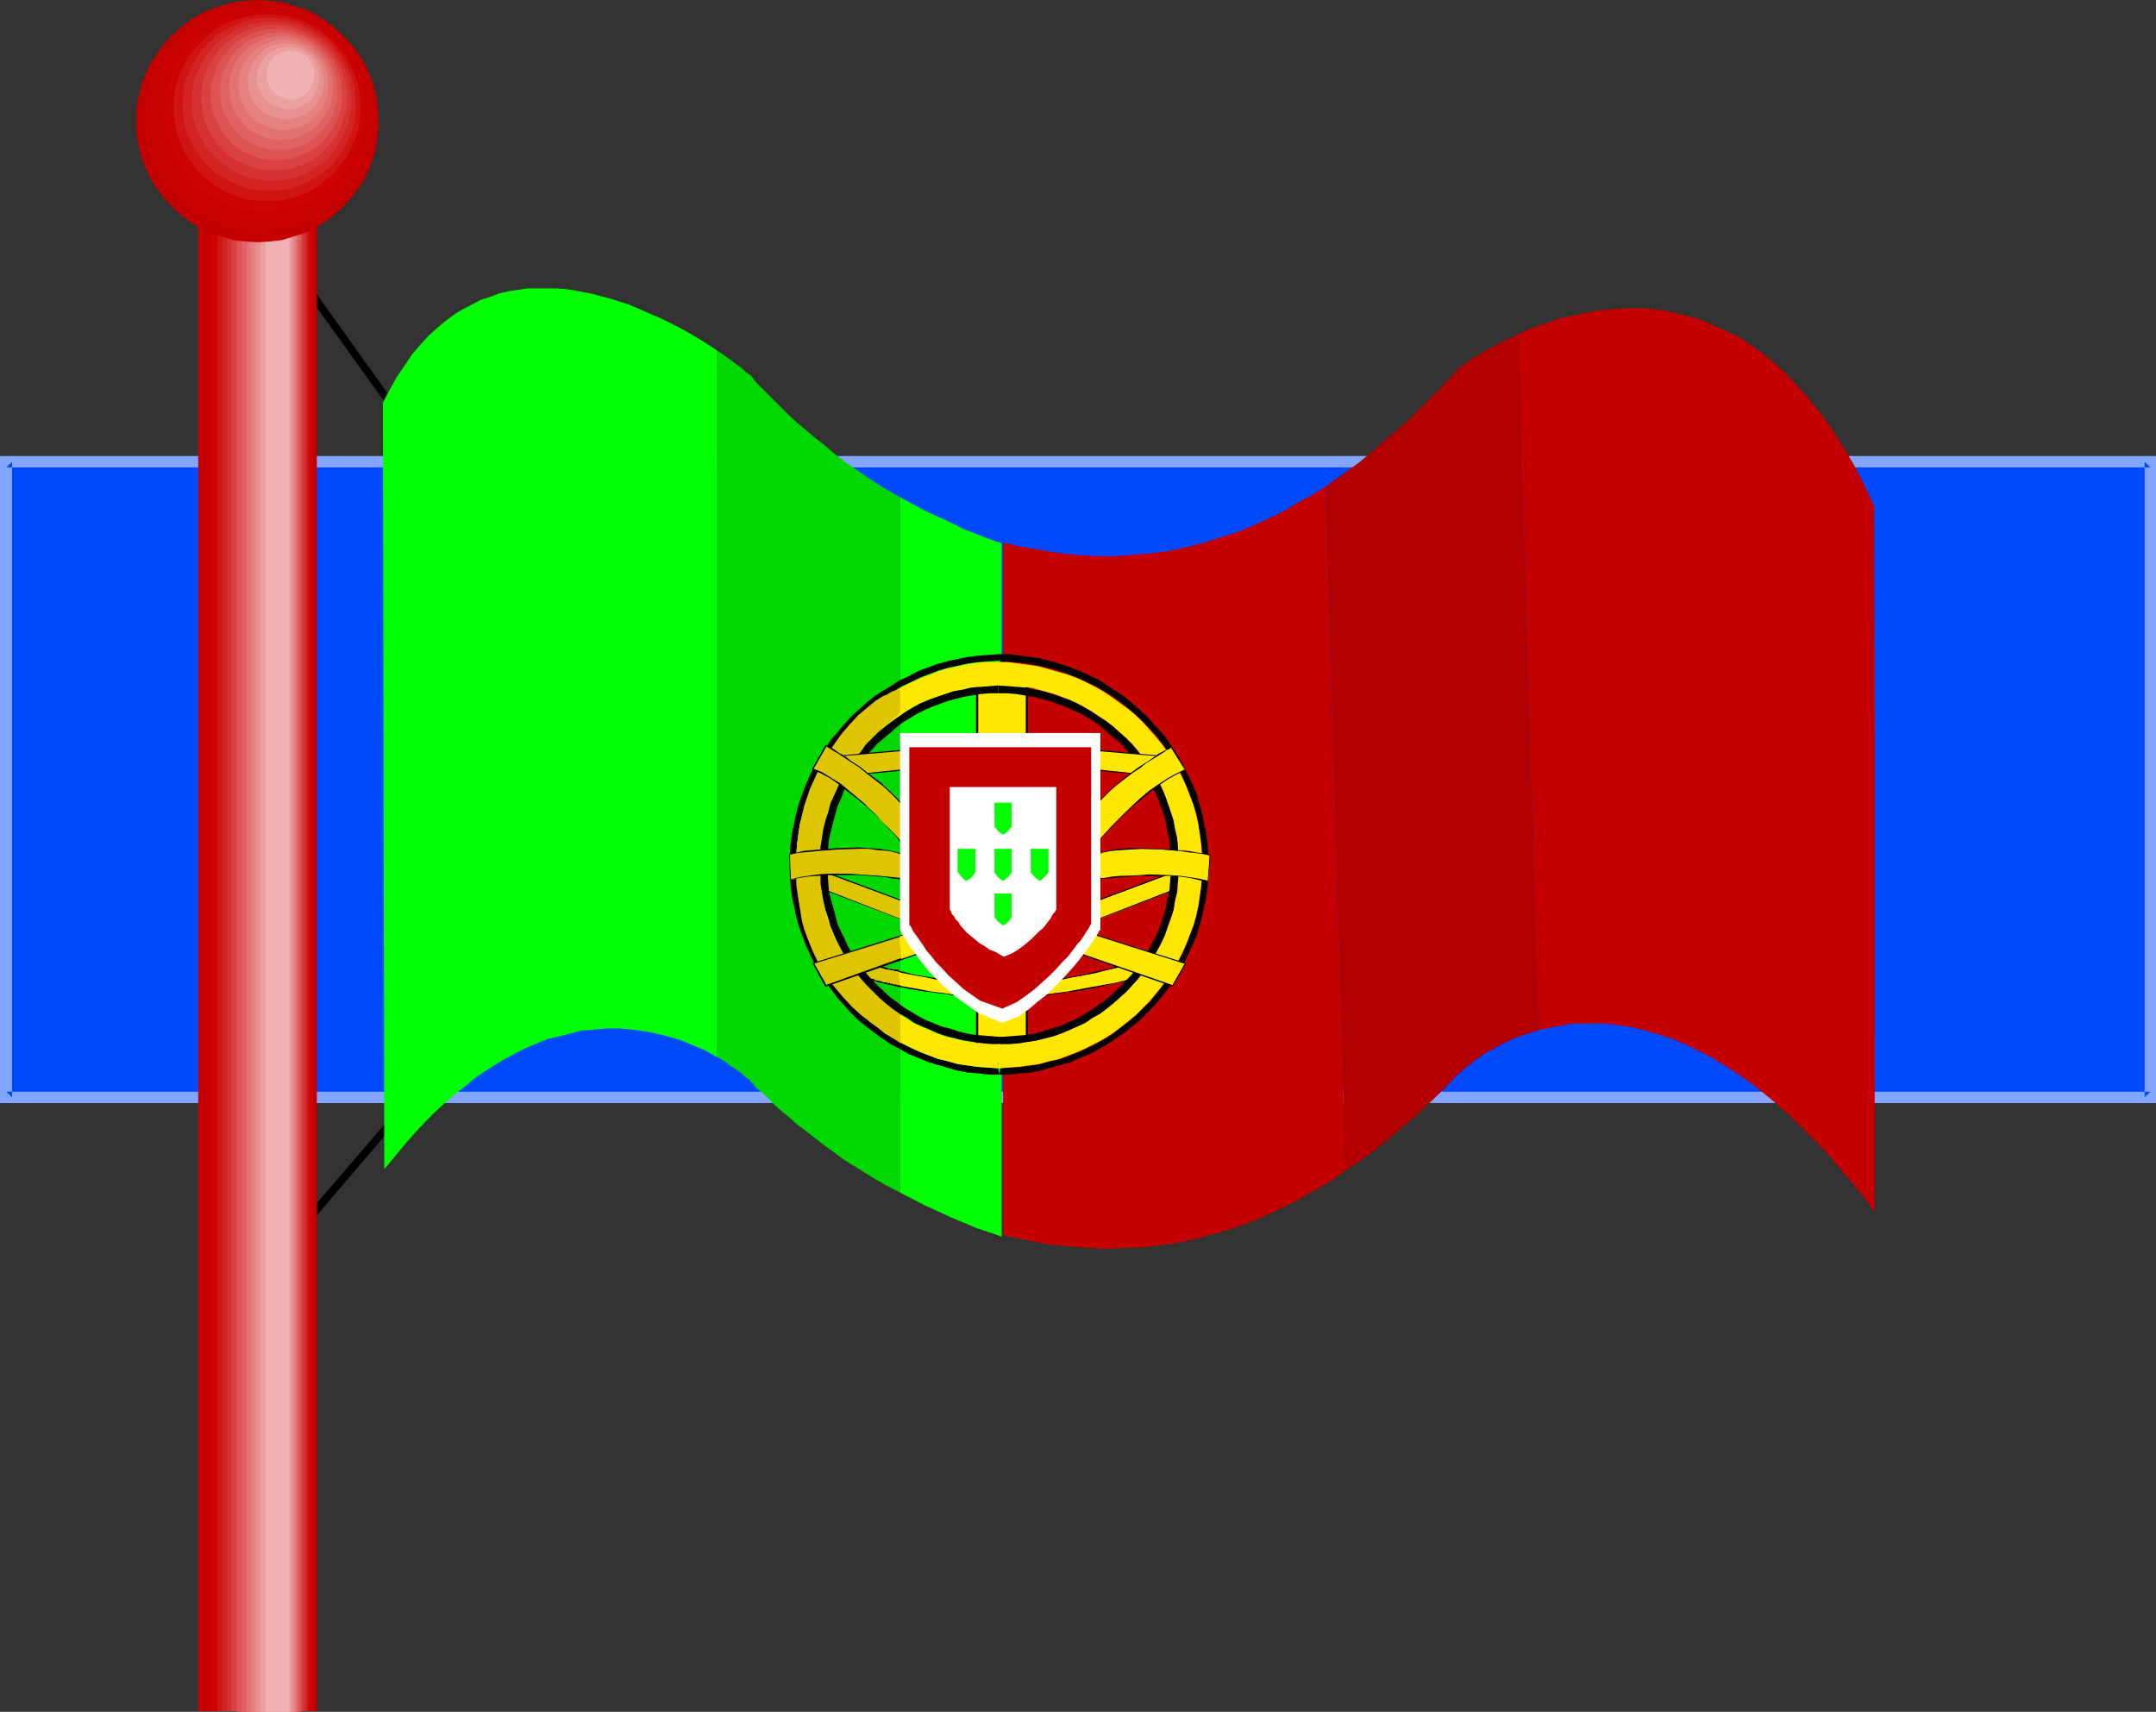 <?xml version="1.0" encoding="UTF-8" standalone="no"?>
<svg
   version="1.0"
   width="129.766mm"
   height="103.024mm"
   id="svg89"
   sodipodi:docname="Portugal 3.wmf"
   xmlns:inkscape="http://www.inkscape.org/namespaces/inkscape"
   xmlns:sodipodi="http://sodipodi.sourceforge.net/DTD/sodipodi-0.dtd"
   xmlns="http://www.w3.org/2000/svg"
   xmlns:svg="http://www.w3.org/2000/svg">
  <rect width="100%" height="100%" fill="#333333" stroke="none"/>
  <sodipodi:namedview
     id="namedview89"
     pagecolor="#ffffff"
     bordercolor="#000000"
     borderopacity="0.25"
     inkscape:showpageshadow="2"
     inkscape:pageopacity="0.0"
     inkscape:pagecheckerboard="0"
     inkscape:deskcolor="#d1d1d1"
     inkscape:document-units="mm" />
  <defs
     id="defs1">
    <pattern
       id="WMFhbasepattern"
       patternUnits="userSpaceOnUse"
       width="6"
       height="6"
       x="0"
       y="0" />
  </defs>
  <path
     style="fill:#0049ff;fill-opacity:1;fill-rule:evenodd;stroke:none"
     d="M 1.454,249.625 V 105.02 H 489.163 v 144.605 z"
     id="path1" />
  <path
     style="fill:#82a6ff;fill-opacity:1;fill-rule:evenodd;stroke:none"
     d="m 1.454,248.333 1.293,1.293 V 105.02 l -1.293,1.293 H 489.163 l -1.293,-1.293 v 144.605 l 1.293,-1.293 H 1.454 L 0,250.918 h 490.455 v -147.19 H 0 v 147.19 z"
     id="path2" />
  <path
     style="fill:#000000;fill-opacity:1;fill-rule:evenodd;stroke:none"
     d="m 67.226,63.174 34.421,47.986 -0.162,-0.485 -1.131,130.225 0.323,-0.485 -37.653,43.785 1.454,1.131 37.653,-44.109 0.97,-130.871 -34.421,-48.148 z"
     id="path3" />
  <path
     style="fill:#c40000;fill-opacity:1;fill-rule:evenodd;stroke:none"
     d="M 72.074,389.221 V 36.515 H 45.086 V 389.221 Z"
     id="path4" />
  <path
     style="fill:#c70000;fill-opacity:1;fill-rule:evenodd;stroke:none"
     d="M 71.589,389.221 V 36.515 H 46.218 V 389.221 Z"
     id="path5" />
  <path
     style="fill:#ca0000;fill-opacity:1;fill-rule:evenodd;stroke:none"
     d="M 71.104,389.221 V 36.515 H 47.187 V 389.221 Z"
     id="path6" />
  <path
     style="fill:#cd0303;fill-opacity:1;fill-rule:evenodd;stroke:none"
     d="M 70.781,389.221 V 36.515 H 48.318 V 389.221 Z"
     id="path7" />
  <path
     style="fill:#d01313;fill-opacity:1;fill-rule:evenodd;stroke:none"
     d="M 70.296,389.221 V 36.515 H 49.45 V 389.221 Z"
     id="path8" />
  <path
     style="fill:#d32323;fill-opacity:1;fill-rule:evenodd;stroke:none"
     d="M 69.811,389.221 V 36.515 H 50.581 V 389.221 Z"
     id="path9" />
  <path
     style="fill:#d63232;fill-opacity:1;fill-rule:evenodd;stroke:none"
     d="M 69.488,389.221 V 36.515 H 51.712 V 389.221 Z"
     id="path10" />
  <path
     style="fill:#da4242;fill-opacity:1;fill-rule:evenodd;stroke:none"
     d="M 68.842,389.221 V 36.515 H 52.682 V 389.221 Z"
     id="path11" />
  <path
     style="fill:#dd5252;fill-opacity:1;fill-rule:evenodd;stroke:none"
     d="M 68.518,389.383 V 36.515 H 53.813 V 389.383 Z"
     id="path12" />
  <path
     style="fill:#e06262;fill-opacity:1;fill-rule:evenodd;stroke:none"
     d="M 68.034,389.383 V 36.515 H 54.944 V 389.383 Z"
     id="path13" />
  <path
     style="fill:#e37272;fill-opacity:1;fill-rule:evenodd;stroke:none"
     d="M 67.549,389.383 V 36.515 H 56.075 V 389.383 Z"
     id="path14" />
  <path
     style="fill:#e68181;fill-opacity:1;fill-rule:evenodd;stroke:none"
     d="M 67.226,389.383 V 36.515 H 57.045 V 389.383 Z"
     id="path15" />
  <path
     style="fill:#e99191;fill-opacity:1;fill-rule:evenodd;stroke:none"
     d="M 66.741,389.383 V 36.515 H 58.176 V 389.383 Z"
     id="path16" />
  <path
     style="fill:#eca1a1;fill-opacity:1;fill-rule:evenodd;stroke:none"
     d="M 66.256,389.383 V 36.515 H 59.307 V 389.383 Z"
     id="path17" />
  <path
     style="fill:#efb1b1;fill-opacity:1;fill-rule:evenodd;stroke:none"
     d="M 65.771,389.383 V 36.515 H 60.438 V 389.383 Z"
     id="path18" />
  <path
     style="fill:#c40000;fill-opacity:1;fill-rule:evenodd;stroke:none"
     d="m 58.661,55.095 -2.909,-0.162 -2.747,-0.323 -2.586,-0.808 -2.586,-0.808 -2.424,-1.131 -2.262,-1.454 -2.101,-1.616 -1.939,-1.777 -1.778,-1.939 -1.616,-2.1 -1.454,-2.262 -1.131,-2.424 -0.97,-2.585 -0.646,-2.585 -0.485,-2.747 v -2.908 -2.747 l 0.485,-2.747 0.646,-2.585 0.97,-2.585 1.131,-2.424 1.454,-2.262 1.616,-2.1 1.778,-1.939 1.939,-1.777 2.101,-1.616 2.262,-1.454 2.424,-1.131 L 50.419,1.293 53.005,0.485 55.752,0.162 58.661,0 l 2.747,0.162 2.747,0.323 2.586,0.808 2.586,0.808 2.424,1.131 2.262,1.454 2.101,1.616 1.939,1.777 1.778,1.939 1.616,2.1 1.454,2.262 1.131,2.424 0.97,2.585 0.646,2.585 0.323,2.747 0.162,2.747 -0.162,2.908 -0.323,2.747 -0.646,2.585 -0.97,2.585 -1.131,2.424 -1.454,2.262 -1.616,2.1 -1.778,1.939 -1.939,1.777 -2.101,1.616 -2.262,1.454 -2.424,1.131 -2.586,0.808 -2.586,0.808 -2.747,0.323 z"
     id="path19" />
  <path
     style="fill:#c70000;fill-opacity:1;fill-rule:evenodd;stroke:none"
     d="m 59.146,52.833 -2.747,-0.162 -2.586,-0.323 -2.424,-0.808 -2.424,-0.808 -2.262,-1.131 -2.101,-1.293 -1.939,-1.454 -1.939,-1.616 -1.778,-1.939 -1.454,-1.939 -1.293,-2.262 -1.131,-2.262 -0.808,-2.262 -0.646,-2.585 -0.485,-2.585 V 26.821 24.074 l 0.485,-2.585 0.646,-2.424 0.808,-2.424 1.131,-2.262 1.293,-2.1 1.454,-2.1 1.778,-1.777 1.939,-1.616 1.939,-1.616 2.101,-1.293 2.262,-0.969 2.424,-0.969 2.424,-0.646 2.586,-0.323 2.747,-0.162 2.586,0.162 2.586,0.323 2.586,0.646 2.262,0.969 2.262,0.969 2.262,1.293 1.939,1.616 1.778,1.616 1.778,1.777 1.454,2.1 1.293,2.1 1.131,2.262 0.808,2.424 0.808,2.424 0.323,2.585 0.162,2.747 -0.162,2.585 -0.323,2.585 -0.808,2.585 -0.808,2.262 -1.131,2.262 -1.293,2.262 -1.454,1.939 -1.778,1.939 -1.778,1.616 -1.939,1.454 -2.262,1.293 -2.262,1.131 -2.262,0.808 -2.586,0.808 -2.586,0.323 z"
     id="path20" />
  <path
     style="fill:#ca0000;fill-opacity:1;fill-rule:evenodd;stroke:none"
     d="M 59.63,50.41 H 57.206 L 54.782,49.925 52.358,49.279 50.096,48.471 47.995,47.501 45.894,46.371 44.117,44.916 42.339,43.301 40.723,41.685 39.43,39.746 38.138,37.646 37.168,35.545 36.36,33.283 35.714,31.021 l -0.323,-2.424 -0.162,-2.585 0.162,-2.424 0.323,-2.424 0.646,-2.424 0.808,-2.262 0.97,-2.1 1.293,-2.1 1.293,-1.777 1.616,-1.777 1.778,-1.616 1.778,-1.293 2.101,-1.293 2.101,-0.969 2.262,-0.808 2.424,-0.646 2.424,-0.323 2.424,-0.162 2.586,0.162 2.424,0.323 2.262,0.646 2.262,0.808 2.101,0.969 2.101,1.293 1.939,1.293 1.616,1.616 1.616,1.777 1.454,1.777 1.131,2.1 0.97,2.1 0.97,2.262 0.485,2.424 0.485,2.424 v 2.424 2.585 l -0.485,2.424 -0.485,2.262 -0.97,2.262 -0.97,2.1 -1.131,2.1 -1.454,1.939 -1.616,1.616 -1.616,1.616 -1.939,1.454 -2.101,1.131 -2.101,0.969 -2.262,0.808 -2.262,0.646 -2.424,0.485 z"
     id="path21" />
  <path
     style="fill:#cd0303;fill-opacity:1;fill-rule:evenodd;stroke:none"
     d="m 60.115,48.148 -2.262,-0.162 -2.262,-0.323 -2.262,-0.485 -2.101,-0.808 -1.939,-0.969 -1.939,-1.131 -1.778,-1.293 -1.616,-1.454 -1.454,-1.616 -1.293,-1.777 -1.131,-1.939 -0.97,-2.1 -0.808,-1.939 -0.485,-2.262 -0.323,-2.262 -0.162,-2.262 0.162,-2.424 0.323,-2.262 0.485,-2.262 0.808,-1.939 0.97,-2.1 1.131,-1.939 1.293,-1.777 1.454,-1.616 1.616,-1.454 1.778,-1.293 1.939,-1.131 1.939,-0.969 2.101,-0.808 2.262,-0.485 2.262,-0.323 2.262,-0.162 2.424,0.162 2.262,0.323 2.101,0.485 2.101,0.808 2.101,0.969 1.939,1.131 1.616,1.293 1.616,1.454 1.454,1.616 1.454,1.777 1.131,1.939 0.97,2.1 0.808,1.939 0.485,2.262 0.323,2.262 0.162,2.424 -0.162,2.262 -0.323,2.262 -0.485,2.262 -0.808,1.939 -0.97,2.1 -1.131,1.939 -1.454,1.777 -1.454,1.616 -1.616,1.454 -1.616,1.293 -1.939,1.131 -2.101,0.969 -2.101,0.808 -2.101,0.485 -2.262,0.323 z"
     id="path22" />
  <path
     style="fill:#d01313;fill-opacity:1;fill-rule:evenodd;stroke:none"
     d="m 60.762,45.724 h -2.262 l -2.101,-0.323 -1.939,-0.485 -1.939,-0.808 -1.939,-0.808 -1.778,-1.131 -1.616,-1.293 -1.454,-1.293 -1.454,-1.616 -1.131,-1.616 -1.131,-1.616 -0.808,-1.939 -0.808,-1.939 -0.485,-1.939 -0.323,-2.262 -0.162,-2.1 0.162,-2.262 0.323,-2.1 0.485,-1.939 0.808,-2.1 0.808,-1.777 1.131,-1.777 1.131,-1.616 1.454,-1.454 1.454,-1.454 1.616,-1.293 1.778,-0.969 1.939,-0.969 1.939,-0.646 1.939,-0.485 2.101,-0.323 2.262,-0.162 2.101,0.162 2.101,0.323 2.101,0.485 1.939,0.646 1.778,0.969 1.778,0.969 1.616,1.293 1.616,1.454 1.293,1.454 1.293,1.616 0.97,1.777 0.97,1.777 0.808,2.1 0.485,1.939 0.323,2.1 v 2.262 2.1 l -0.323,2.262 -0.485,1.939 -0.808,1.939 -0.97,1.939 -0.97,1.616 -1.293,1.616 -1.293,1.616 -1.616,1.293 -1.616,1.293 -1.778,1.131 -1.778,0.808 -1.939,0.808 -2.101,0.485 -2.101,0.323 z"
     id="path23" />
  <path
     style="fill:#d32323;fill-opacity:1;fill-rule:evenodd;stroke:none"
     d="M 61.246,43.462 59.307,43.301 57.206,43.139 55.429,42.654 53.651,41.847 51.874,41.039 50.258,40.069 48.642,38.938 47.349,37.807 46.056,36.353 44.925,34.737 43.955,33.122 l -0.808,-1.616 -0.808,-1.777 -0.485,-1.939 -0.162,-1.939 -0.162,-2.1 0.162,-1.939 0.162,-2.1 0.485,-1.777 0.808,-1.777 0.808,-1.777 0.97,-1.616 1.131,-1.616 1.293,-1.293 1.293,-1.293 1.616,-1.131 1.616,-0.969 1.778,-0.808 1.778,-0.808 1.778,-0.485 2.101,-0.162 1.939,-0.162 2.101,0.162 1.939,0.162 1.939,0.485 1.778,0.808 1.616,0.808 1.616,0.969 1.616,1.131 1.454,1.293 1.131,1.293 1.131,1.616 0.97,1.616 0.808,1.777 0.808,1.777 0.485,1.777 0.162,2.1 0.162,1.939 -0.162,2.1 -0.162,1.939 -0.485,1.939 -0.808,1.777 -0.808,1.616 -0.97,1.616 -1.131,1.616 -1.131,1.454 -1.454,1.131 -1.616,1.131 -1.616,0.969 -1.616,0.808 -1.778,0.808 -1.939,0.485 -1.939,0.162 z"
     id="path24" />
  <path
     style="fill:#d63232;fill-opacity:1;fill-rule:evenodd;stroke:none"
     d="M 61.731,41.2 59.954,41.039 58.176,40.716 56.398,40.392 54.782,39.746 53.166,38.938 51.712,37.969 50.258,36.999 48.965,35.868 47.834,34.576 46.702,33.122 45.894,31.668 45.086,30.052 44.44,28.436 43.955,26.659 43.632,24.882 v -1.777 -1.939 l 0.323,-1.777 0.485,-1.777 0.646,-1.616 0.808,-1.616 0.808,-1.454 1.131,-1.454 1.131,-1.293 1.293,-1.131 1.454,-0.969 1.454,-0.969 1.616,-0.808 1.616,-0.646 1.778,-0.323 1.778,-0.323 1.778,-0.162 1.939,0.162 1.778,0.323 1.778,0.323 1.616,0.646 1.616,0.808 1.454,0.969 1.454,0.969 1.293,1.131 1.131,1.293 0.97,1.454 0.97,1.454 0.808,1.616 0.646,1.616 0.323,1.777 0.323,1.777 0.162,1.939 -0.162,1.777 -0.323,1.777 -0.323,1.777 -0.646,1.616 -0.808,1.616 -0.97,1.454 -0.97,1.454 -1.131,1.293 -1.293,1.131 -1.454,0.969 -1.454,0.969 -1.616,0.808 -1.616,0.646 -1.778,0.323 -1.778,0.323 z"
     id="path25" />
  <path
     style="fill:#da4242;fill-opacity:1;fill-rule:evenodd;stroke:none"
     d="M 62.378,38.777 H 60.6 L 58.984,38.454 57.368,37.969 55.914,37.484 54.459,36.838 53.166,36.03 51.712,35.061 50.581,33.93 49.45,32.799 48.642,31.506 47.834,30.214 47.026,28.759 46.541,27.305 l -0.485,-1.777 -0.162,-1.616 -0.162,-1.616 0.162,-1.616 0.162,-1.777 0.485,-1.616 0.485,-1.454 0.808,-1.454 0.808,-1.293 0.808,-1.293 1.131,-1.131 1.131,-1.131 1.454,-0.969 1.293,-0.808 1.454,-0.646 1.454,-0.646 1.616,-0.485 1.616,-0.162 1.778,-0.162 1.616,0.162 1.616,0.162 1.616,0.485 1.616,0.646 1.454,0.646 1.293,0.808 1.293,0.969 1.131,1.131 1.131,1.131 0.97,1.293 0.808,1.293 0.646,1.454 0.485,1.454 0.485,1.616 0.323,1.777 v 1.616 1.616 l -0.323,1.616 -0.485,1.777 -0.485,1.454 -0.646,1.454 -0.808,1.293 -0.97,1.293 -1.131,1.131 -1.131,1.131 -1.293,0.969 -1.293,0.808 -1.454,0.646 -1.616,0.485 -1.616,0.485 -1.616,0.323 z"
     id="path26" />
  <path
     style="fill:#dd5252;fill-opacity:1;fill-rule:evenodd;stroke:none"
     d="m 62.862,36.515 -1.454,-0.162 -1.616,-0.162 -1.454,-0.323 -1.293,-0.646 -1.293,-0.485 -1.293,-0.808 -1.131,-0.808 -0.97,-0.969 -0.97,-1.131 -0.97,-1.131 -0.646,-1.293 -0.646,-1.293 -0.485,-1.293 -0.485,-1.454 -0.162,-1.454 -0.162,-1.616 0.162,-1.454 0.162,-1.454 0.485,-1.454 0.485,-1.454 0.646,-1.293 0.646,-1.293 0.97,-0.969 0.97,-1.131 0.97,-0.969 1.131,-0.969 1.293,-0.646 1.293,-0.646 1.293,-0.485 1.454,-0.485 1.616,-0.162 1.454,-0.162 1.454,0.162 1.454,0.162 1.454,0.485 1.454,0.485 1.293,0.646 1.293,0.646 1.131,0.969 1.131,0.969 0.808,1.131 0.97,0.969 0.808,1.293 0.485,1.293 0.646,1.454 0.323,1.454 0.162,1.454 0.162,1.454 -0.162,1.616 -0.162,1.454 -0.323,1.454 -0.646,1.293 -0.485,1.293 -0.808,1.293 -0.97,1.131 -0.808,1.131 -1.131,0.969 -1.131,0.808 -1.293,0.808 -1.293,0.485 -1.454,0.646 -1.454,0.323 -1.454,0.162 z"
     id="path27" />
  <path
     style="fill:#e06262;fill-opacity:1;fill-rule:evenodd;stroke:none"
     d="M 63.347,34.091 H 62.054 l -1.293,-0.162 -1.293,-0.323 -1.293,-0.485 -1.131,-0.646 -1.131,-0.646 -0.97,-0.646 -0.97,-0.969 -0.808,-0.969 -0.808,-0.969 -0.646,-1.131 -0.646,-1.131 -0.485,-1.293 -0.323,-1.293 -0.162,-1.293 v -1.293 -1.454 l 0.162,-1.293 0.323,-1.293 0.485,-1.131 0.646,-1.293 0.646,-1.131 0.808,-0.969 0.808,-0.969 0.97,-0.808 0.97,-0.808 1.131,-0.646 1.131,-0.646 1.293,-0.323 1.293,-0.485 1.293,-0.162 h 1.293 1.454 l 1.293,0.162 1.293,0.485 1.293,0.323 1.131,0.646 1.131,0.646 0.97,0.808 0.97,0.808 0.808,0.969 0.808,0.969 0.646,1.131 0.646,1.293 0.323,1.131 0.485,1.293 0.162,1.293 v 1.454 1.293 l -0.162,1.293 -0.485,1.293 -0.323,1.293 -0.646,1.131 -0.646,1.131 -0.808,0.969 -0.808,0.969 -0.97,0.969 -0.97,0.646 -1.131,0.646 -1.131,0.646 -1.293,0.485 -1.293,0.323 -1.293,0.162 z"
     id="path28" />
  <path
     style="fill:#e37272;fill-opacity:1;fill-rule:evenodd;stroke:none"
     d="m 63.832,31.829 h -1.131 l -1.131,-0.162 -1.131,-0.323 -1.131,-0.485 -0.97,-0.485 -1.131,-0.485 -0.808,-0.646 -0.808,-0.808 -0.808,-0.969 -0.646,-0.808 -0.646,-0.969 -0.485,-1.131 -0.323,-0.969 -0.323,-1.131 -0.162,-1.293 -0.162,-1.131 0.162,-1.131 0.162,-1.293 0.323,-1.131 0.323,-1.131 0.485,-0.969 0.646,-0.969 0.646,-0.808 0.808,-0.969 0.808,-0.646 0.808,-0.808 1.131,-0.485 0.97,-0.485 1.131,-0.485 1.131,-0.323 1.131,-0.162 h 1.131 1.293 l 1.131,0.162 1.131,0.323 1.131,0.485 0.97,0.485 1.131,0.485 0.808,0.808 0.808,0.646 0.808,0.969 0.646,0.808 0.646,0.969 0.485,0.969 0.485,1.131 0.162,1.131 0.162,1.293 0.162,1.131 -0.162,1.131 -0.162,1.293 -0.162,1.131 -0.485,0.969 -0.485,1.131 -0.646,0.969 -0.646,0.808 -0.808,0.969 -0.808,0.808 -0.808,0.646 -1.131,0.485 -0.97,0.485 -1.131,0.485 -1.131,0.323 -1.131,0.162 z"
     id="path29" />
  <path
     style="fill:#e68181;fill-opacity:1;fill-rule:evenodd;stroke:none"
     d="M 64.478,29.567 63.347,29.406 H 62.378 l -0.97,-0.323 -0.97,-0.323 -0.808,-0.485 -0.97,-0.485 -1.454,-1.293 -0.646,-0.646 -0.646,-0.808 -0.485,-0.808 -0.323,-0.969 -0.485,-0.969 -0.162,-0.969 -0.162,-0.969 v -1.131 -0.969 l 0.162,-0.969 0.162,-1.131 0.485,-0.808 0.323,-0.969 0.485,-0.808 0.646,-0.808 0.646,-0.646 0.808,-0.808 0.646,-0.485 0.97,-0.485 0.808,-0.485 0.97,-0.323 0.97,-0.323 0.97,-0.162 h 1.131 1.131 l 0.97,0.162 0.97,0.323 0.97,0.323 0.808,0.485 0.97,0.485 0.646,0.485 0.808,0.808 0.646,0.646 0.646,0.808 0.485,0.808 0.323,0.969 0.485,0.808 0.162,1.131 0.162,0.969 v 0.969 1.131 l -0.162,0.969 -0.162,0.969 -0.485,0.969 -0.323,0.969 -0.485,0.808 -0.646,0.808 -0.646,0.646 -1.454,1.293 -0.97,0.485 -0.808,0.485 -0.97,0.323 -0.97,0.323 h -0.97 z"
     id="path30" />
  <path
     style="fill:#e99191;fill-opacity:1;fill-rule:evenodd;stroke:none"
     d="m 64.963,27.144 h -0.808 l -0.808,-0.162 -1.616,-0.485 -1.616,-0.808 -1.131,-0.969 -1.131,-1.293 -0.808,-1.454 -0.485,-1.616 -0.162,-0.969 v -0.808 -0.969 l 0.162,-0.808 0.485,-1.616 0.808,-1.454 1.131,-1.293 1.131,-1.131 1.616,-0.808 1.616,-0.485 0.808,-0.162 h 0.808 0.97 l 0.808,0.162 1.616,0.485 1.454,0.808 1.293,1.131 1.131,1.293 0.808,1.454 0.485,1.616 v 0.808 l 0.162,0.969 -0.162,0.808 v 0.969 l -0.485,1.616 -0.808,1.454 -1.131,1.293 -1.293,0.969 -1.454,0.808 -1.616,0.485 -0.808,0.162 z"
     id="path31" />
  <path
     style="fill:#eca1a1;fill-opacity:1;fill-rule:evenodd;stroke:none"
     d="m 65.61,24.882 -1.454,-0.162 -1.293,-0.485 -1.293,-0.646 -1.131,-0.808 -0.808,-1.131 -0.646,-1.131 -0.485,-1.293 -0.162,-1.454 0.162,-1.454 0.485,-1.293 0.646,-1.293 0.808,-0.969 1.131,-0.969 1.293,-0.646 1.293,-0.323 1.454,-0.162 1.293,0.162 1.454,0.323 1.131,0.646 1.131,0.969 0.808,0.969 0.646,1.293 0.323,1.293 0.162,1.454 -0.162,1.454 -0.323,1.293 -0.646,1.131 -0.808,1.131 -1.131,0.808 -1.131,0.646 -1.454,0.485 z"
     id="path32" />
  <path
     style="fill:#efb1b1;fill-opacity:1;fill-rule:evenodd;stroke:none"
     d="m 66.094,22.62 -1.131,-0.162 -0.97,-0.323 -0.97,-0.485 -0.808,-0.808 -0.646,-0.808 -0.485,-0.808 -0.323,-1.131 -0.162,-1.131 0.162,-1.131 0.323,-0.969 0.485,-0.969 0.646,-0.808 0.808,-0.646 0.97,-0.485 0.97,-0.323 1.131,-0.162 1.131,0.162 0.97,0.323 0.97,0.485 0.808,0.646 0.646,0.808 0.485,0.969 0.323,0.969 0.162,1.131 -0.162,1.131 -0.323,1.131 -0.485,0.808 -0.646,0.808 -0.808,0.808 -0.97,0.485 -0.97,0.323 z"
     id="path33" />
  <path
     style="fill:#c40000;fill-opacity:1;fill-rule:evenodd;stroke:none"
     d="m 426.462,219.896 v -54.287 l -0.162,-50.571 -1.131,-2.424 -1.131,-2.424 -2.424,-4.686 -2.586,-4.201 -2.424,-3.878 -2.586,-3.555 -2.747,-3.393 -2.586,-2.908 -2.586,-2.747 -2.747,-2.424 -2.747,-2.262 -2.747,-1.939 -2.747,-1.777 -2.909,-1.293 -2.747,-1.293 -2.747,-1.131 -2.747,-0.808 -2.747,-0.646 -2.747,-0.646 -2.586,-0.323 -2.747,-0.162 h -2.586 l -2.586,0.162 -2.586,0.162 -2.424,0.323 -2.586,0.485 -2.262,0.485 -2.424,0.485 -2.101,0.646 -2.262,0.808 -1.939,0.646 -2.101,0.808 -1.778,0.808 0.323,13.249 4.202,145.09 3.394,-0.646 3.394,-0.646 1.939,-0.162 h 1.939 1.939 1.939 l 2.101,0.162 2.101,0.323 2.101,0.323 2.262,0.485 2.262,0.646 2.262,0.646 2.424,0.808 2.424,0.969 2.424,1.131 2.586,1.293 2.424,1.293 2.586,1.616 2.747,1.777 2.586,1.777 2.747,2.1 2.747,2.262 2.747,2.424 2.747,2.585 2.909,2.908 2.909,2.908 2.909,3.393 2.909,3.393 3.07,3.716 2.909,3.878 z"
     id="path34" />
  <path
     style="fill:#b20000;fill-opacity:1;fill-rule:evenodd;stroke:none"
     d="m 345.5,75.938 -2.101,0.969 -1.778,0.969 -1.778,0.808 -1.616,0.969 -1.454,0.808 -1.293,0.808 -1.131,0.646 -0.808,0.646 -0.808,0.485 -0.485,0.485 -0.323,0.162 -0.162,0.162 -3.878,4.201 -3.878,3.878 -3.717,3.716 -3.878,3.393 -3.717,3.231 -3.717,3.07 -3.878,2.747 -3.555,2.585 0.323,13.41 4.202,142.181 3.232,-2.1 3.232,-2.424 3.07,-2.424 3.232,-2.747 3.232,-2.747 3.232,-3.07 3.232,-3.07 3.232,-3.393 0.162,-0.162 0.323,-0.162 0.485,-0.485 0.646,-0.646 0.97,-0.646 0.97,-0.808 1.293,-0.969 1.454,-0.969 1.293,-0.646 1.131,-0.646 1.454,-0.808 1.454,-0.646 1.454,-0.646 1.778,-0.646 1.616,-0.485 1.778,-0.646 -4.202,-145.09 z"
     id="path35" />
  <path
     style="fill:#c40000;fill-opacity:1;fill-rule:evenodd;stroke:none"
     d="m 301.545,110.675 -3.07,1.939 -3.07,1.616 -2.909,1.777 -2.909,1.454 -4.202,1.939 -3.878,1.616 -4.04,1.293 -4.04,1.293 -3.878,0.969 -3.878,0.808 -3.878,0.485 -3.878,0.323 -3.878,0.323 h -3.717 l -3.717,-0.162 -3.717,-0.323 -3.717,-0.485 -3.717,-0.646 -3.717,-0.646 -3.555,-0.808 v 157.53 l 3.878,0.808 3.878,0.808 3.878,0.646 4.04,0.323 4.04,0.323 4.04,0.162 4.04,-0.162 4.202,-0.162 4.04,-0.485 4.202,-0.646 4.202,-0.969 4.202,-1.131 4.363,-1.293 4.202,-1.616 4.363,-1.939 4.363,-2.1 2.909,-1.616 3.07,-1.777 3.07,-1.777 2.909,-2.1 -4.202,-142.181 z"
     id="path36" />
  <path
     style="fill:#00ff00;fill-opacity:1;fill-rule:evenodd;stroke:none"
     d="m 204.747,113.099 v 157.53 0.646 l 5.656,2.908 5.979,2.747 5.818,2.424 2.909,0.969 2.747,0.969 V 123.601 l -2.747,-0.969 -2.909,-1.131 -2.909,-1.131 -2.909,-1.454 -5.979,-2.747 z"
     id="path37" />
  <path
     style="fill:#00d800;fill-opacity:1;fill-rule:evenodd;stroke:none"
     d="m 204.747,113.099 -3.394,-1.939 -3.07,-1.939 -3.07,-2.1 -2.909,-1.939 -2.424,-1.939 -2.262,-1.939 -2.262,-1.777 -2.101,-1.777 -1.939,-1.616 -1.778,-1.616 -1.616,-1.616 -1.454,-1.454 -1.293,-1.293 -1.131,-1.131 -1.131,-1.131 -0.808,-0.808 -0.646,-0.808 -0.323,-0.485 -0.323,-0.323 -0.162,-0.162 v 0 l -0.485,-0.323 -0.646,-0.485 -0.808,-0.808 -1.131,-0.808 -1.293,-0.969 -1.616,-1.131 -1.616,-1.131 V 240.416 l 1.778,0.969 1.454,1.131 1.293,0.808 1.131,0.808 0.808,0.808 0.646,0.485 0.485,0.323 v 0.162 l 0.162,0.162 0.323,0.162 0.323,0.485 0.646,0.808 0.808,0.646 1.131,0.969 1.131,1.131 1.293,1.293 1.454,1.293 1.616,1.293 1.778,1.616 1.939,1.454 2.101,1.616 2.262,1.777 2.262,1.616 2.424,1.777 2.909,1.777 3.07,1.939 3.07,1.777 3.394,1.777 v -0.646 z"
     id="path38" />
  <path
     style="fill:#00ff00;fill-opacity:1;fill-rule:evenodd;stroke:none"
     d="m 150.611,72.545 -3.717,-1.616 -3.717,-1.616 -4.04,-1.293 -4.202,-1.131 -4.04,-0.808 -2.262,-0.323 -2.101,-0.162 h -2.101 -2.262 -2.101 l -2.101,0.323 -2.262,0.323 -2.101,0.485 -2.101,0.808 -2.101,0.646 -2.101,1.131 -1.939,0.969 -2.101,1.293 -1.939,1.454 -1.939,1.616 -1.939,1.777 -1.778,1.939 -1.939,2.262 -1.616,2.424 -1.778,2.585 -1.616,2.908 -1.616,3.07 0.323,174.334 2.424,-2.908 2.262,-2.747 2.262,-2.585 2.262,-2.424 2.262,-2.262 2.262,-2.1 2.262,-1.939 2.262,-1.777 2.101,-1.777 2.101,-1.454 2.262,-1.454 2.101,-1.293 2.101,-1.131 2.101,-1.131 2.101,-0.969 1.939,-0.808 1.939,-0.808 2.101,-0.485 1.939,-0.485 1.939,-0.485 1.778,-0.485 1.939,-0.162 3.555,-0.323 h 3.555 l 3.232,0.323 3.232,0.485 2.909,0.646 1.778,0.485 1.778,0.485 1.778,0.646 1.454,0.646 3.07,1.293 2.586,1.454 V 79.654 l -2.747,-1.777 -2.909,-1.777 -3.232,-1.777 z"
     id="path39" />
  <path
     style="fill:#ffe800;fill-opacity:1;fill-rule:evenodd;stroke:none"
     d="m 223.816,239.769 v -86.601 h 7.272 v 86.601 z"
     id="path40" />
  <path
     style="fill:#ffe800;fill-opacity:1;fill-rule:evenodd;stroke:none"
     d="m 191.334,217.15 v 0 l 0.162,0.162 0.485,0.162 0.808,0.162 1.131,0.485 1.293,0.323 1.616,0.646 1.778,0.485 2.101,0.485 2.262,0.646 2.424,0.485 2.586,0.646 2.747,0.485 2.909,0.485 3.07,0.323 3.07,0.323 3.232,0.323 0.808,3.231 h -0.323 l -0.323,-0.162 h -0.323 -0.485 -0.646 l -1.454,-0.162 -1.616,-0.162 -2.101,-0.323 -2.101,-0.323 -2.586,-0.162 -2.424,-0.485 -2.747,-0.485 -5.494,-0.969 -2.586,-0.808 -2.747,-0.646 -2.424,-0.808 -2.424,-0.969 z"
     id="path41" />
  <path
     style="fill:#000000;fill-opacity:1;fill-rule:evenodd;stroke:none"
     d="m 191.334,217.15 v 0.162 0 0 0 l 0.646,0.323 1.778,0.646 2.909,0.808 1.939,0.485 2.101,0.646 v 0 l 2.262,0.485 2.424,0.646 2.586,0.485 2.747,0.485 2.909,0.646 3.07,0.323 3.07,0.323 3.232,0.323 -0.162,-0.162 0.808,3.231 0.162,-0.162 h -0.323 -0.323 -0.323 l -0.485,-0.162 h -0.646 l -1.454,-0.162 -1.616,-0.162 -2.101,-0.162 -2.101,-0.323 -2.586,-0.323 -2.424,-0.485 -2.747,-0.485 -5.494,-0.969 -2.586,-0.646 v 0 l -2.586,-0.808 -2.586,-0.808 -2.262,-0.969 v 0.162 l 0.162,-3.393 h -0.162 l -0.323,3.555 2.424,0.808 2.586,0.808 2.586,0.808 h 0.162 l 2.586,0.646 5.494,1.131 2.747,0.485 2.424,0.323 2.586,0.323 2.101,0.323 2.101,0.162 1.616,0.323 h 1.454 l 0.646,0.162 h 0.485 0.323 0.323 0.323 l -0.808,-3.393 -3.232,-0.162 -3.07,-0.323 -3.07,-0.485 -2.909,-0.485 -2.747,-0.485 -2.586,-0.646 -2.424,-0.485 -2.262,-0.646 h 0.162 l -2.101,-0.485 -1.939,-0.485 -2.909,-0.969 -1.939,-0.646 -0.485,-0.162 h -0.162 -0.162 z"
     id="path42" />
  <path
     style="fill:#ddc600;fill-opacity:1;fill-rule:evenodd;stroke:none"
     d="m 204.424,220.866 h -0.646 l -0.97,-0.162 -1.939,-0.485 -4.363,-1.293 -2.101,-0.646 -0.808,-0.323 -0.808,-0.162 -0.646,-0.323 -0.485,-0.162 h -0.323 v -0.162 l -0.323,3.393 1.616,0.485 1.454,0.485 1.454,0.485 1.293,0.323 1.293,0.485 0.97,0.323 1.131,0.162 0.97,0.323 0.808,0.162 0.646,0.162 0.646,0.162 0.485,0.162 h 0.485 0.162 l 0.323,0.162 v 0 z"
     id="path43" />
  <path
     style="fill:#000000;fill-opacity:1;fill-rule:evenodd;stroke:none"
     d="m 204.424,220.704 h 0.162 l -0.485,-0.162 h -0.485 -0.485 l -0.323,-0.162 h -0.485 l -0.646,-0.162 -0.323,-0.162 -0.646,-0.162 -0.97,-0.162 -0.646,-0.162 -0.97,-0.323 -0.646,-0.162 -0.646,-0.323 h -0.485 l -0.485,-0.162 -0.97,-0.323 -0.485,-0.162 -0.485,-0.162 -0.323,-0.162 -0.485,-0.162 h -0.323 l -0.323,-0.323 h -0.323 -0.162 l -0.323,-0.162 h -0.162 -0.162 v 0.162 -0.162 0.162 h 0.162 0.162 l 0.162,0.162 0.323,0.162 h 0.162 l 0.485,0.162 0.323,0.162 0.323,0.162 0.485,0.162 h 0.485 l 0.323,0.162 1.131,0.323 0.485,0.323 h 0.485 l 0.646,0.162 0.485,0.323 1.131,0.162 0.485,0.162 1.131,0.323 0.485,0.162 0.485,0.162 h 0.646 l 0.485,0.162 h 0.323 l 0.485,0.162 h 0.485 l 0.323,0.162 v 0 z"
     id="path44" />
  <path
     style="fill:#000000;fill-opacity:1;fill-rule:evenodd;stroke:none"
     d="m 191.173,217.15 -0.323,3.393 h 0.323 l 0.162,-3.393 z"
     id="path45" />
  <path
     style="fill:#000000;fill-opacity:1;fill-rule:evenodd;stroke:none"
     d="m 191.011,220.704 v 0 l 1.454,0.323 0.808,0.323 0.646,0.162 0.808,0.323 0.646,0.162 0.646,0.323 0.646,0.162 0.646,0.162 0.646,0.162 0.485,0.162 0.646,0.162 0.97,0.323 h 0.646 l 0.323,0.162 0.485,0.162 h 0.485 l 0.162,0.162 h 0.323 l 0.808,0.162 0.162,0.162 h 0.323 0.162 0.162 l 0.162,0.162 h 0.323 l 0.162,0.162 v -0.323 0 -0.162 h -0.485 -0.162 -0.162 v -0.162 h -0.323 -0.323 l -0.323,-0.162 h -0.323 l -0.323,-0.162 h -0.323 l -0.485,-0.162 h -0.485 l -0.323,-0.162 -0.646,-0.162 -0.97,-0.162 -0.485,-0.323 h -0.485 l -0.646,-0.323 -0.646,-0.162 -0.646,-0.162 -0.646,-0.162 -0.808,-0.323 -0.646,-0.162 -0.808,-0.162 -0.646,-0.323 -1.616,-0.485 h 0.162 z"
     id="path46" />
  <path
     style="fill:#ddc600;fill-opacity:1;fill-rule:evenodd;stroke:none"
     d="m 182.769,196.63 26.826,10.017 v 4.362 l -27.472,-10.664 z"
     id="path47" />
  <path
     style="fill:#000000;fill-opacity:1;fill-rule:evenodd;stroke:none"
     d="m 182.769,196.63 h -0.162 l 26.987,10.017 h -0.162 v 4.362 l 0.162,-0.162 -27.472,-10.664 0.162,0.162 0.485,-3.716 -0.162,-0.323 -0.646,4.039 27.795,10.664 v -4.524 l -27.149,-10.179 z"
     id="path48" />
  <path
     style="fill:#ffe800;fill-opacity:1;fill-rule:evenodd;stroke:none"
     d="m 227.371,152.36 h -5.01 v 89.671 h 5.01 z"
     id="path49" />
  <path
     style="fill:#000000;fill-opacity:1;fill-rule:evenodd;stroke:none"
     d="m 227.371,152.199 h -5.333 v 89.994 h 5.333 v -0.485 h -5.01 l 0.162,0.323 v -89.671 l -0.162,0.323 h 5.01 z"
     id="path50" />
  <path
     style="fill:#000000;fill-opacity:1;fill-rule:evenodd;stroke:none"
     d="m 181.153,196.792 v -2.424 l 0.162,-2.262 0.323,-2.424 0.323,-2.262 0.646,-2.1 0.485,-2.262 0.808,-2.1 0.808,-2.1 0.97,-2.1 0.97,-1.939 1.131,-1.939 1.131,-1.939 1.454,-1.777 1.293,-1.777 1.454,-1.616 1.454,-1.616 1.616,-1.616 1.778,-1.454 1.778,-1.293 1.778,-1.293 1.778,-1.293 1.939,-1.131 2.101,-0.969 1.939,-0.969 2.101,-0.808 2.101,-0.808 2.262,-0.646 2.262,-0.485 2.262,-0.485 2.424,-0.323 2.262,-0.162 2.424,-0.162 v -1.454 l -2.424,0.162 -2.424,0.162 -2.424,0.323 -2.424,0.485 -2.262,0.485 -2.262,0.646 -2.262,0.808 -2.101,0.808 -2.101,1.131 -2.101,0.969 -1.939,1.293 -1.939,1.131 -1.939,1.293 -1.778,1.454 -1.778,1.616 -1.616,1.454 -1.616,1.777 -1.454,1.777 -1.454,1.616 -1.293,1.939 -1.293,1.939 -1.131,1.939 -0.97,2.1 -0.97,2.1 -0.808,2.1 -0.808,2.262 -0.646,2.262 -0.485,2.424 -0.485,2.262 -0.323,2.424 -0.162,2.424 v 2.424 2.424 l 0.162,2.424 0.323,2.424 0.485,2.262 0.485,2.262 0.646,2.262 0.808,2.262 0.808,2.1 0.97,2.1 0.97,2.1 1.293,2.1 1.131,1.777 1.454,1.939 1.293,1.777 1.616,1.777 1.454,1.616 1.616,1.616 1.778,1.454 1.939,1.454 1.778,1.293 1.939,1.293 2.101,1.131 1.939,1.131 2.101,0.808 2.262,0.969 2.101,0.646 2.262,0.646 2.262,0.646 2.424,0.485 2.262,0.162 2.586,0.323 h 2.424 l -0.323,-1.454 -2.262,-0.162 -2.424,-0.162 -2.262,-0.323 -2.262,-0.323 -2.262,-0.646 -2.101,-0.485 -2.101,-0.808 -2.101,-0.808 -2.101,-0.969 -1.939,-0.969 -1.939,-1.131 -1.939,-1.131 -1.778,-1.454 -1.778,-1.293 -1.616,-1.454 -3.07,-3.07 -1.454,-1.777 -1.454,-1.777 -1.293,-1.777 -1.131,-1.777 -1.131,-1.939 -0.97,-1.939 -0.97,-2.1 -0.808,-2.1 -0.808,-2.1 -0.485,-2.262 -0.646,-2.262 -0.323,-2.262 -0.323,-2.262 -0.162,-2.262 z"
     id="path51" />
  <path
     style="fill:#ffe800;fill-opacity:1;fill-rule:evenodd;stroke:none"
     d="m 181.153,196.792 v 2.424 l 0.162,2.262 0.323,2.262 0.323,2.262 0.646,2.262 0.485,2.262 0.808,2.1 0.808,2.1 0.97,2.1 0.97,1.939 1.131,1.939 1.131,1.777 1.293,1.777 1.454,1.777 1.454,1.777 3.07,3.07 1.616,1.454 1.778,1.293 1.778,1.454 1.939,1.131 1.939,1.131 1.939,0.969 2.101,0.969 2.101,0.808 2.101,0.808 2.101,0.485 2.262,0.646 2.262,0.323 2.262,0.323 2.424,0.162 2.262,0.162 v -5.493 h -1.939 l -2.101,-0.162 -2.101,-0.323 -1.939,-0.323 -1.939,-0.485 -1.939,-0.485 -1.939,-0.646 -1.778,-0.808 -1.939,-0.808 -1.778,-0.808 -1.616,-1.131 -1.616,-0.969 -1.616,-1.131 -1.454,-1.293 -1.616,-1.293 -1.293,-1.293 -1.454,-1.454 -1.131,-1.454 -1.293,-1.454 -1.131,-1.616 -0.97,-1.616 -1.131,-1.777 -0.808,-1.777 -0.808,-1.777 -0.808,-1.939 -0.485,-1.777 -0.646,-1.939 -0.485,-2.1 -0.323,-1.939 -0.323,-1.939 v -2.1 l -0.162,-2.1 0.162,-2.1 v -2.1 l 0.323,-1.939 0.323,-2.1 0.485,-1.939 0.646,-1.939 0.485,-1.939 0.808,-1.777 0.808,-1.777 0.808,-1.939 1.131,-1.616 0.97,-1.616 1.131,-1.616 1.293,-1.454 1.131,-1.616 1.454,-1.454 1.293,-1.293 1.616,-1.293 1.454,-1.131 1.616,-1.131 1.616,-1.131 1.616,-0.969 1.778,-0.969 1.939,-0.808 1.778,-0.646 1.939,-0.646 1.939,-0.646 1.939,-0.323 1.939,-0.485 2.101,-0.162 2.101,-0.162 1.939,-0.162 v -5.332 h -2.262 l -2.424,0.162 -2.262,0.323 -2.262,0.485 -2.262,0.485 -2.101,0.646 -2.101,0.808 -2.101,0.808 -2.101,0.969 -1.939,0.969 -1.939,1.131 -1.939,1.131 -1.778,1.293 -1.778,1.454 -1.616,1.454 -3.07,3.07 -1.454,1.616 -1.454,1.777 -1.293,1.777 -1.131,1.939 -1.131,1.939 -0.97,1.939 -0.97,2.1 -0.808,2.1 -0.808,2.1 -0.485,2.262 -0.646,2.1 -0.323,2.262 -0.323,2.424 -0.162,2.262 z"
     id="path52" />
  <path
     style="fill:#ddc600;fill-opacity:1;fill-rule:evenodd;stroke:none"
     d="m 181.153,196.792 v 2.262 2.262 l 0.323,2.262 0.323,1.939 0.323,2.1 0.323,1.939 0.485,1.777 0.646,1.777 0.646,1.616 0.646,1.616 1.454,3.07 1.778,2.747 1.778,2.424 1.939,2.262 1.939,2.1 1.939,1.777 2.101,1.616 1.939,1.454 1.939,1.293 1.616,1.131 1.616,1.131 -0.162,-6.786 -0.646,-0.646 -0.97,-0.646 -1.131,-0.969 -1.293,-0.969 -1.454,-1.293 -1.454,-1.454 -1.616,-1.616 -1.616,-1.939 -1.454,-2.1 -1.454,-2.262 -1.454,-2.585 -1.293,-2.908 -0.485,-1.454 -0.485,-1.777 -0.323,-1.616 -0.323,-1.777 -0.323,-1.777 -0.323,-1.939 v -1.939 l -0.162,-2.1 0.162,-2.1 v -1.939 l 0.323,-1.939 0.323,-1.939 0.323,-1.777 0.485,-1.777 0.97,-3.07 1.293,-3.07 1.293,-2.747 1.616,-2.424 1.616,-2.1 1.616,-1.939 1.616,-1.777 1.454,-1.454 1.454,-1.293 1.293,-1.131 0.97,-0.969 0.808,-0.646 0.323,-0.323 0.323,-0.162 v -5.332 h -0.485 l -0.485,0.162 -0.646,0.162 -0.646,0.323 -0.808,0.485 -0.808,0.323 -1.778,1.131 -1.778,1.454 -2.101,1.777 -1.939,2.1 -1.939,2.262 -1.939,2.747 -1.939,2.908 -0.808,1.616 -0.808,1.616 -0.808,1.777 -0.808,1.777 -0.646,1.939 -0.646,1.939 -0.485,1.939 -0.485,2.262 -0.323,2.1 -0.323,2.262 -0.162,2.424 z"
     id="path53" />
  <path
     style="fill:#000000;fill-opacity:1;fill-rule:evenodd;stroke:none"
     d="m 188.264,196.792 v -2.1 l 0.162,-1.939 0.162,-1.939 0.485,-1.939 0.485,-1.939 0.485,-1.777 0.485,-1.777 0.808,-1.777 0.646,-1.777 0.97,-1.616 0.97,-1.616 0.97,-1.616 2.262,-3.07 2.424,-2.747 2.909,-2.424 1.454,-1.293 1.454,-1.131 1.616,-0.969 1.616,-0.969 1.616,-0.808 1.778,-0.808 1.778,-0.646 1.778,-0.646 1.778,-0.485 1.939,-0.485 1.939,-0.323 1.939,-0.323 1.939,-0.162 h 1.939 v -1.777 l -1.939,0.162 -2.101,0.162 -2.101,0.162 -1.939,0.485 -1.939,0.323 -1.939,0.646 -1.939,0.646 -1.778,0.646 -1.939,0.808 -1.778,0.969 -1.616,0.969 -1.616,1.131 -1.616,1.131 -1.454,1.131 -1.616,1.293 -1.293,1.293 -1.454,1.454 -1.131,1.616 -1.293,1.454 -1.131,1.616 -0.97,1.616 -1.131,1.616 -0.808,1.939 -0.808,1.777 -0.808,1.777 -0.485,1.939 -0.646,1.939 -0.485,1.939 -0.323,2.1 -0.323,1.939 v 2.1 l -0.162,2.1 0.162,2.1 v 2.1 l 0.323,1.939 0.323,1.939 0.485,2.1 0.646,1.939 0.485,1.777 0.808,1.939 0.808,1.777 0.97,1.777 0.97,1.777 0.97,1.616 1.293,1.616 1.131,1.454 1.293,1.454 1.454,1.454 1.293,1.293 1.454,1.293 1.616,1.293 1.616,1.131 1.778,0.969 1.616,1.131 1.778,0.808 1.939,0.808 1.778,0.808 1.939,0.646 1.939,0.485 2.101,0.485 2.101,0.323 2.101,0.323 2.101,0.162 h 2.101 v -1.616 l -1.939,-0.162 -2.101,-0.162 -1.939,-0.162 -1.939,-0.323 -1.939,-0.485 -1.939,-0.646 -1.939,-0.485 -3.555,-1.454 -1.778,-0.969 -1.616,-0.969 -1.616,-0.969 -1.454,-1.131 -1.616,-1.131 -2.747,-2.585 -1.293,-1.293 -1.293,-1.454 -2.262,-2.908 -0.97,-1.616 -0.97,-1.616 -0.808,-1.777 -0.808,-1.616 -0.808,-1.777 -0.485,-1.939 -0.485,-1.777 -0.485,-1.777 -0.485,-1.939 -0.162,-1.939 -0.162,-2.1 z"
     id="path54" />
  <path
     style="fill:#ddc600;fill-opacity:1;fill-rule:evenodd;stroke:none"
     d="m 209.595,170.294 -18.907,1.616 2.424,4.362 16.968,-1.616 z"
     id="path55" />
  <path
     style="fill:#000000;fill-opacity:1;fill-rule:evenodd;stroke:none"
     d="m 209.595,170.133 -19.069,1.777 2.586,4.524 17.13,-1.616 -0.646,-4.686 -0.162,0.162 0.485,4.362 0.162,-0.162 -16.968,1.777 h 0.162 l -2.424,-4.362 -0.162,0.162 18.907,-1.616 -0.162,-0.162 z"
     id="path56" />
  <path
     style="fill:#ddc600;fill-opacity:1;fill-rule:evenodd;stroke:none"
     d="m 187.941,169.648 v 0 l 0.162,0.162 h 0.323 l 0.162,0.323 0.485,0.162 0.485,0.323 1.131,0.808 1.454,0.808 1.616,1.131 1.616,1.131 1.778,1.293 3.555,2.747 1.778,1.616 1.616,1.454 1.293,1.616 1.293,1.616 0.808,1.454 0.646,1.454 v 7.594 0 l -0.162,-0.162 -0.162,-0.162 -0.162,-0.323 -0.323,-0.485 -0.485,-0.323 -0.808,-1.131 -1.131,-1.293 -1.293,-1.454 -1.454,-1.616 -1.616,-1.616 -1.616,-1.777 -1.939,-1.777 -1.939,-1.616 -1.939,-1.616 -2.101,-1.616 -2.101,-1.293 -1.939,-1.293 -2.101,-0.969 z"
     id="path57" />
  <path
     style="fill:#000000;fill-opacity:1;fill-rule:evenodd;stroke:none"
     d="m 188.102,169.648 -0.162,0.162 v 0 -0.162 l 0.162,0.162 0.162,0.162 0.323,0.162 0.485,0.323 0.485,0.323 1.131,0.646 1.454,0.969 1.454,0.969 1.778,1.131 1.778,1.454 3.555,2.747 v 0 l 1.616,1.454 1.616,1.616 v 0 l 1.293,1.454 1.293,1.616 0.97,1.616 0.485,1.454 v -0.162 7.594 h 0.323 l -0.162,-0.162 h 0.162 l -0.162,-0.162 -0.162,-0.162 v 0 l -0.323,-0.323 -0.162,-0.323 -0.485,-0.485 -0.808,-0.969 -1.131,-1.293 -1.293,-1.454 v 0 l -1.616,-1.616 -1.616,-1.616 -1.616,-1.777 -1.939,-1.777 v -0.162 l -1.939,-1.616 -1.939,-1.616 -1.939,-1.616 -2.101,-1.293 -2.101,-1.293 -2.101,-0.808 0.162,0.162 3.07,-5.332 -0.323,-0.162 -3.07,5.493 2.101,0.969 2.101,1.131 2.101,1.454 1.939,1.616 2.101,1.616 1.939,1.616 v 0 l 1.778,1.616 1.778,1.777 1.616,1.777 1.454,1.454 v 0 l 1.131,1.454 1.131,1.293 0.97,1.131 0.323,0.485 0.323,0.323 0.162,0.323 h 0.162 l 0.162,0.162 v 0 0.162 l 0.323,0.323 v -7.917 l -0.646,-1.454 -0.97,-1.616 -1.131,-1.616 -1.454,-1.454 v 0 l -1.616,-1.616 -1.616,-1.454 v -0.162 l -3.717,-2.747 -1.616,-1.293 -1.778,-1.131 -1.454,-1.131 -1.454,-0.808 -1.131,-0.808 -0.485,-0.323 -0.485,-0.162 -0.323,-0.162 -0.323,-0.162 v 0 -0.162 h -0.323 z"
     id="path58" />
  <path
     style="fill:#ddc600;fill-opacity:1;fill-rule:evenodd;stroke:none"
     d="m 179.537,194.207 h 0.162 0.162 0.162 0.485 l 0.97,-0.323 1.293,-0.162 1.778,-0.162 1.778,-0.162 2.101,-0.162 2.101,-0.162 4.686,-0.162 2.424,0.162 2.262,0.162 2.262,0.323 1.939,0.323 1.939,0.646 1.616,0.808 v 5.009 0 l -0.162,-0.162 h -0.162 -0.323 l -0.97,-0.162 -1.293,-0.162 -1.454,-0.162 -1.616,-0.323 -1.939,-0.162 h -2.101 l -2.262,-0.323 h -2.262 -4.686 l -2.262,0.162 -2.262,0.162 -2.101,0.485 -1.939,0.485 v -0.162 z"
     id="path59" />
  <path
     style="fill:#000000;fill-opacity:1;fill-rule:evenodd;stroke:none"
     d="m 179.699,194.207 -0.162,0.162 h 0.162 0.162 v 0 h 0.162 l 0.485,-0.162 0.97,-0.162 1.293,-0.162 1.778,-0.162 1.778,-0.162 2.101,-0.162 2.101,-0.162 4.686,-0.162 h 2.424 l 2.262,0.323 2.262,0.162 1.939,0.485 v 0 l 1.939,0.646 1.616,0.808 v -0.162 5.009 -0.162 0 0 h -0.162 -0.162 l -0.323,-0.162 h -0.97 l -1.293,-0.323 -1.454,-0.162 -1.616,-0.162 -1.939,-0.162 -2.101,-0.162 -2.262,-0.162 -2.262,-0.162 h -4.686 l -2.262,0.162 -2.262,0.323 -2.101,0.323 -1.939,0.485 v 0.162 -0.162 l -0.162,-5.817 h -0.162 l 0.162,5.817 v 0.162 l 2.101,-0.485 2.101,-0.323 2.262,-0.162 2.262,-0.162 h 4.686 2.262 l 2.262,0.162 2.101,0.162 1.939,0.162 1.616,0.323 1.454,0.162 1.293,0.162 0.97,0.162 h 0.323 0.162 v 0 l 0.162,0.162 0.162,-0.162 v -5.009 l -1.616,-0.969 -1.939,-0.485 h -0.162 l -1.939,-0.485 -2.262,-0.323 -2.262,-0.162 -2.424,-0.162 -4.686,0.162 -2.101,0.162 -2.101,0.162 -1.778,0.162 -1.778,0.162 -1.293,0.323 -0.97,0.162 h -0.485 -0.162 l -0.323,0.162 h 0.162 -0.162 z"
     id="path60" />
  <path
     style="fill:#ffe800;fill-opacity:1;fill-rule:evenodd;stroke:none"
     d="m 210.888,211.01 -25.856,8.078 2.909,5.17 25.21,-8.725 z"
     id="path61" />
  <path
     style="fill:#000000;fill-opacity:1;fill-rule:evenodd;stroke:none"
     d="m 210.888,210.848 -26.018,8.24 2.909,5.332 25.533,-8.886 -2.424,-4.686 -0.162,0.162 2.262,4.524 v -0.162 l -25.21,8.725 0.323,0.162 -2.909,-5.17 -0.162,0.162 25.856,-8.24 h -0.162 z"
     id="path62" />
  <path
     style="fill:#ddc600;fill-opacity:1;fill-rule:evenodd;stroke:none"
     d="m 204.585,212.949 -19.554,6.14 2.909,5.17 17.13,-6.14 z"
     id="path63" />
  <path
     style="fill:#000000;fill-opacity:1;fill-rule:evenodd;stroke:none"
     d="m 204.585,212.949 -19.715,6.14 2.909,5.332 17.291,-6.14 -0.162,-0.323 -17.13,6.14 0.323,0.162 -2.909,-5.17 -0.162,0.162 19.715,-6.14 z"
     id="path64" />
  <path
     style="fill:#ffe800;fill-opacity:1;fill-rule:evenodd;stroke:none"
     d="m 263.408,217.15 h -0.162 l -0.162,0.162 -0.485,0.162 -0.646,0.162 -1.131,0.485 -1.293,0.323 -1.778,0.646 -1.778,0.485 -2.101,0.485 -2.262,0.646 -2.424,0.485 -2.586,0.646 -2.747,0.485 -2.909,0.485 -3.07,0.323 -3.07,0.323 -3.07,0.323 -0.808,3.231 h 0.323 l 0.162,-0.162 h 0.485 0.485 0.485 l 1.454,-0.162 1.778,-0.162 1.939,-0.323 2.262,-0.323 2.424,-0.162 2.586,-0.485 2.586,-0.485 5.494,-0.969 2.747,-0.808 2.586,-0.646 2.586,-0.808 2.262,-0.969 z"
     id="path65" />
  <path
     style="fill:#000000;fill-opacity:1;fill-rule:evenodd;stroke:none"
     d="m 263.408,217.15 h -0.162 -0.162 l -0.485,0.162 -3.232,1.131 -1.616,0.485 -1.939,0.485 -1.939,0.485 v 0 l -2.262,0.646 -2.424,0.485 -2.586,0.646 -2.747,0.485 -2.909,0.485 -3.07,0.485 -3.07,0.323 -3.232,0.162 -0.808,3.393 h 0.485 0.162 0.485 0.485 l 0.485,-0.162 h 1.454 l 1.778,-0.323 1.939,-0.162 2.262,-0.323 2.424,-0.323 2.586,-0.323 2.586,-0.485 5.494,-1.131 2.747,-0.646 v 0 l 2.747,-0.808 2.424,-0.808 2.424,-0.808 -0.323,-3.555 h -0.162 l 0.323,3.393 v -0.162 l -2.424,0.969 -2.424,0.808 -2.586,0.808 v 0 l -2.747,0.646 -5.494,0.969 -2.586,0.485 -2.586,0.485 -2.424,0.323 -2.262,0.323 -1.939,0.162 -1.778,0.162 -1.454,0.162 h -0.485 l -0.485,0.162 h -0.485 -0.162 -0.323 l 0.162,0.162 0.646,-3.231 v 0.162 l 3.07,-0.323 3.07,-0.323 3.07,-0.323 2.909,-0.646 2.747,-0.485 2.586,-0.485 2.424,-0.646 2.262,-0.485 v 0 l 2.101,-0.646 1.939,-0.485 1.616,-0.485 3.232,-0.969 0.485,-0.323 h 0.162 -0.162 0.162 l -0.162,-0.162 z"
     id="path66" />
  <path
     style="fill:#ffe800;fill-opacity:1;fill-rule:evenodd;stroke:none"
     d="m 271.972,196.63 -26.826,10.017 v 4.362 l 27.472,-10.664 z"
     id="path67" />
  <path
     style="fill:#000000;fill-opacity:1;fill-rule:evenodd;stroke:none"
     d="m 271.972,196.307 -26.987,10.179 v 4.524 l 27.795,-10.664 -0.808,-4.039 -0.162,0.323 0.646,3.716 v -0.162 l -27.472,10.664 0.162,0.162 v -4.362 0 l 26.826,-10.017 h -0.162 z"
     id="path68" />
  <path
     style="fill:#ffe800;fill-opacity:1;fill-rule:evenodd;stroke:none"
     d="m 228.502,152.36 h 5.01 v 89.671 h -5.01 z"
     id="path69" />
  <path
     style="fill:#000000;fill-opacity:1;fill-rule:evenodd;stroke:none"
     d="m 228.502,152.683 h 5.01 l -0.162,-0.323 v 89.671 l 0.162,-0.323 h -5.01 v 0.485 h 5.333 v -89.994 h -5.333 z"
     id="path70" />
  <path
     style="fill:#000000;fill-opacity:1;fill-rule:evenodd;stroke:none"
     d="m 273.588,196.792 -0.162,-2.424 -0.162,-2.262 -0.323,-2.424 -0.323,-2.262 -0.485,-2.1 -0.646,-2.262 -0.808,-2.1 -0.808,-2.1 -0.808,-2.1 -2.101,-3.878 -1.293,-1.939 -1.293,-1.777 -1.293,-1.777 -1.454,-1.616 -1.616,-1.616 -1.616,-1.454 -1.616,-1.454 -1.778,-1.454 -1.778,-1.293 -1.778,-1.131 -1.939,-1.131 -1.939,-0.969 -2.101,-0.969 -2.101,-0.808 -2.101,-0.808 -2.262,-0.646 -2.262,-0.485 -2.101,-0.485 -2.424,-0.323 -2.262,-0.162 h -2.424 l -0.323,-1.777 h 2.424 l 2.424,0.323 2.424,0.323 2.262,0.323 2.424,0.646 2.262,0.646 2.262,0.808 2.101,0.808 2.101,0.969 2.101,0.969 1.939,1.293 1.939,1.293 1.939,1.293 1.778,1.454 1.616,1.454 1.778,1.616 1.454,1.616 1.616,1.777 1.454,1.777 1.293,1.939 1.293,1.939 1.131,1.939 0.97,2.1 0.97,2.1 0.97,2.1 0.646,2.262 0.646,2.262 0.485,2.424 0.485,2.262 0.323,2.424 0.162,2.424 v 2.424 2.424 l -0.162,2.424 -0.323,2.424 -0.485,2.262 -0.485,2.262 -0.646,2.262 -0.646,2.262 -0.97,2.1 -0.97,2.1 -0.97,2.1 -1.131,2.1 -1.293,1.777 -1.293,1.939 -1.454,1.777 -1.454,1.777 -1.616,1.616 -1.616,1.616 -3.555,2.908 -1.939,1.293 -1.939,1.293 -1.939,1.131 -2.101,1.131 -2.101,0.808 -2.101,0.969 -2.262,0.646 -2.262,0.646 -2.262,0.646 -2.262,0.485 -2.424,0.162 -2.424,0.323 h -2.424 l 0.162,-1.454 2.424,-0.162 2.262,-0.162 2.424,-0.323 2.101,-0.323 2.262,-0.646 2.262,-0.485 2.101,-0.808 2.101,-0.808 2.101,-0.969 1.939,-0.969 1.939,-1.131 1.778,-1.131 1.778,-1.454 1.778,-1.293 1.616,-1.454 1.616,-1.616 1.616,-1.454 1.454,-1.777 1.293,-1.777 1.293,-1.777 1.293,-1.777 2.101,-3.878 0.808,-2.1 0.808,-2.1 0.808,-2.1 0.646,-2.262 0.485,-2.262 0.323,-2.262 0.323,-2.262 0.162,-2.262 z"
     id="path71" />
  <path
     style="fill:#ffe800;fill-opacity:1;fill-rule:evenodd;stroke:none"
     d="m 273.588,196.792 -0.162,2.424 -0.162,2.262 -0.323,2.262 -0.323,2.262 -0.485,2.262 -0.646,2.262 -0.808,2.1 -0.808,2.1 -0.97,2.1 -0.97,1.939 -1.131,1.939 -1.131,1.777 -1.293,1.777 -1.454,1.777 -1.454,1.777 -1.454,1.454 -1.616,1.616 -1.778,1.454 -1.616,1.293 -1.939,1.454 -1.778,1.131 -2.101,1.131 -1.939,0.969 -2.101,0.969 -2.101,0.808 -2.101,0.808 -2.262,0.485 -2.262,0.646 -2.262,0.323 -2.424,0.323 -2.262,0.162 -2.424,0.162 v -5.493 h 2.101 l 2.101,-0.162 2.101,-0.323 2.101,-0.323 1.939,-0.485 1.939,-0.485 1.939,-0.646 1.939,-0.808 1.778,-0.808 1.778,-0.808 1.616,-1.131 1.616,-0.969 1.778,-1.131 1.454,-1.293 1.454,-1.293 1.454,-1.293 1.454,-1.454 1.293,-1.454 1.131,-1.454 1.131,-1.616 1.131,-1.616 0.97,-1.777 0.97,-1.777 0.808,-1.777 1.293,-3.716 0.646,-1.939 0.323,-2.1 0.485,-1.939 0.162,-1.939 0.162,-2.1 v -2.1 -2.1 l -0.162,-2.1 -0.162,-1.939 -0.485,-2.1 -0.485,-1.939 -0.485,-1.939 -1.293,-3.716 -0.808,-1.939 -0.97,-1.777 -0.97,-1.616 -1.131,-1.616 -1.131,-1.616 -1.131,-1.616 -1.293,-1.454 -1.454,-1.454 -1.454,-1.293 -1.454,-1.293 -1.616,-1.293 -3.232,-2.1 -1.778,-0.969 -1.778,-0.969 -1.778,-0.808 -1.939,-0.808 -1.939,-0.646 -1.939,-0.485 -2.101,-0.646 -1.939,-0.323 -2.101,-0.323 -2.101,-0.162 h -2.262 v -5.17 h 2.424 l 2.424,0.323 2.424,0.323 2.262,0.323 2.262,0.646 2.262,0.646 2.262,0.646 2.101,0.808 2.101,0.969 1.939,0.969 1.939,1.131 1.939,1.293 1.778,1.293 1.778,1.293 1.778,1.454 1.616,1.616 1.454,1.616 1.454,1.616 1.454,1.777 1.293,1.777 1.131,1.777 1.131,1.939 0.97,1.939 0.97,2.1 0.808,2.1 0.808,2.1 0.646,2.262 0.485,2.262 0.323,2.1 0.323,2.424 0.162,2.262 z"
     id="path72" />
  <path
     style="fill:#000000;fill-opacity:1;fill-rule:evenodd;stroke:none"
     d="m 266.317,196.792 v -2.1 l -0.162,-1.939 -0.162,-1.939 -0.485,-1.939 -0.323,-1.939 -0.485,-1.777 -0.646,-1.777 -0.646,-1.777 -0.808,-1.777 -0.97,-1.616 -0.808,-1.616 -1.131,-1.616 -1.131,-1.616 -1.131,-1.454 -2.424,-2.747 -2.909,-2.424 -1.454,-1.293 -1.454,-1.131 -1.616,-0.969 -1.616,-0.969 -1.778,-0.808 -1.778,-0.808 -1.778,-0.646 -1.778,-0.646 -1.939,-0.485 -1.939,-0.485 -1.939,-0.323 -1.939,-0.323 -2.101,-0.162 h -1.939 v -1.777 l 2.101,0.162 2.101,0.162 2.101,0.162 2.101,0.485 1.939,0.323 1.939,0.646 1.939,0.646 1.939,0.646 1.778,0.808 1.778,0.969 1.616,0.969 1.616,1.131 1.778,1.131 1.454,1.131 1.454,1.293 1.454,1.293 1.454,1.454 1.293,1.616 1.131,1.454 1.131,1.616 1.131,1.616 0.97,1.616 0.97,1.939 0.808,1.777 1.293,3.716 0.646,1.939 0.323,1.939 0.485,2.1 0.162,1.939 0.162,2.1 v 2.1 2.1 l -0.162,2.1 -0.162,1.939 -0.485,1.939 -0.323,2.1 -0.646,1.939 -0.646,1.777 -0.646,1.939 -0.808,1.777 -0.97,1.777 -0.97,1.777 -1.131,1.616 -1.131,1.616 -1.131,1.454 -1.293,1.454 -1.293,1.454 -2.909,2.585 -1.616,1.293 -1.454,1.131 -1.778,0.969 -1.616,1.131 -1.778,0.808 -1.778,0.808 -1.939,0.808 -1.778,0.646 -1.939,0.485 -1.939,0.485 -2.101,0.323 -1.939,0.323 -2.101,0.162 h -2.101 v -1.616 l 2.101,-0.162 1.939,-0.162 1.939,-0.162 1.939,-0.323 1.778,-0.485 1.939,-0.646 1.778,-0.485 1.778,-0.808 1.616,-0.646 1.778,-0.969 1.616,-0.969 1.454,-0.969 1.616,-1.131 1.454,-1.131 2.747,-2.585 2.586,-2.747 1.131,-1.454 0.97,-1.454 1.131,-1.616 0.808,-1.616 0.97,-1.777 0.808,-1.616 0.646,-1.777 0.646,-1.939 0.485,-1.777 0.323,-1.777 0.485,-1.939 0.162,-1.939 0.162,-2.1 z"
     id="path73" />
  <path
     style="fill:#ffe800;fill-opacity:1;fill-rule:evenodd;stroke:none"
     d="m 245.147,170.294 18.907,1.616 -2.586,4.362 -16.806,-1.616 z"
     id="path74" />
  <path
     style="fill:#000000;fill-opacity:1;fill-rule:evenodd;stroke:none"
     d="m 245.147,170.294 v 0.162 l 18.907,1.616 -0.162,-0.162 -2.424,4.362 v 0 l -16.806,-1.777 0.162,0.162 0.323,-4.362 -0.162,-0.162 -0.485,4.686 17.13,1.616 2.586,-4.524 -19.23,-1.777 z"
     id="path75" />
  <path
     style="fill:#ffe800;fill-opacity:1;fill-rule:evenodd;stroke:none"
     d="m 266.478,169.81 v 0 l -0.162,0.162 -0.162,0.162 -0.323,0.162 -0.485,0.323 -0.485,0.323 -1.131,0.646 -1.454,0.808 -1.454,0.969 -1.616,1.293 -1.778,1.293 -3.555,2.747 -1.616,1.454 -1.616,1.616 -1.454,1.454 -1.131,1.616 -0.97,1.454 -0.646,1.454 v 7.594 h 0.162 v -0.162 l 0.162,-0.162 0.323,-0.323 0.323,-0.485 0.323,-0.323 0.97,-1.131 1.131,-1.293 1.131,-1.454 1.616,-1.616 1.454,-1.616 1.778,-1.777 1.778,-1.616 1.939,-1.777 1.939,-1.616 2.101,-1.454 1.939,-1.454 2.101,-1.131 2.101,-0.808 z"
     id="path76" />
  <path
     style="fill:#000000;fill-opacity:1;fill-rule:evenodd;stroke:none"
     d="m 266.64,169.81 h -0.323 v 0.162 -0.162 l -0.323,0.162 -0.323,0.162 -0.323,0.323 -0.485,0.323 -1.293,0.646 -1.293,0.969 -1.454,0.969 -1.778,1.131 -1.778,1.293 -3.394,2.747 v 0 l -1.778,1.616 -1.454,1.454 -1.454,1.454 h -0.162 l -1.131,1.616 -0.808,1.616 -0.646,1.454 v 7.917 l 0.323,-0.323 v -0.162 0 l 0.162,-0.162 v 0 l 0.323,-0.323 0.323,-0.323 0.323,-0.485 0.808,-1.131 1.131,-1.293 1.293,-1.454 v 0 l 1.454,-1.454 1.616,-1.777 3.555,-3.393 v 0 l 1.939,-1.616 1.939,-1.616 1.939,-1.454 2.101,-1.454 2.101,-1.131 1.939,-0.969 -3.07,-5.332 -0.323,0.162 3.232,5.17 v -0.162 l -1.939,0.969 -2.101,1.131 -1.939,1.293 -2.101,1.454 -1.939,1.616 -1.939,1.777 v 0 l -3.555,3.555 -1.616,1.616 -1.454,1.616 v 0 l -1.293,1.454 -1.131,1.293 -0.97,0.969 -0.323,0.485 -0.323,0.323 -0.162,0.323 v 0 l -0.323,0.162 v 0.162 0 0.162 h 0.162 v -7.594 0.162 l 0.646,-1.454 0.808,-1.616 1.293,-1.616 h -0.162 l 1.454,-1.454 1.616,-1.616 1.616,-1.454 v 0 l 3.555,-2.747 1.778,-1.131 1.616,-1.293 1.616,-0.969 1.293,-0.808 1.293,-0.808 0.323,-0.323 0.485,-0.162 0.323,-0.162 0.162,-0.162 0.162,-0.162 v 0 0 h -0.162 z"
     id="path77" />
  <path
     style="fill:#ffe800;fill-opacity:1;fill-rule:evenodd;stroke:none"
     d="m 275.204,194.368 v 0 h -0.162 -0.323 -0.323 l -1.131,-0.162 -1.293,-0.323 -1.616,-0.162 -1.939,-0.162 -2.101,-0.162 -2.101,-0.323 h -4.686 -2.424 l -2.262,0.162 -2.262,0.323 -2.101,0.323 -1.778,0.646 -1.778,0.808 v 5.009 h 0.162 v -0.162 h 0.323 0.323 l 0.97,-0.162 1.131,-0.162 1.454,-0.162 1.778,-0.162 1.939,-0.162 1.939,-0.162 h 2.262 l 2.262,-0.162 4.686,0.162 2.262,0.162 2.262,0.323 2.101,0.323 2.101,0.485 z"
     id="path78" />
  <path
     style="fill:#000000;fill-opacity:1;fill-rule:evenodd;stroke:none"
     d="m 275.366,194.368 h -0.162 v 0 l -0.162,-0.162 h -0.323 -0.323 l -1.131,-0.162 -1.293,-0.162 -1.616,-0.323 -1.939,-0.162 -2.101,-0.162 -2.101,-0.162 -4.686,-0.162 h -2.424 l -2.262,0.162 -2.262,0.323 -2.101,0.485 v 0 l -1.939,0.485 -1.778,0.969 0.162,5.009 0.162,0.162 0.162,-0.162 h -0.162 0.323 0.323 l 0.97,-0.162 1.131,-0.162 1.454,-0.162 1.778,-0.162 1.939,-0.162 1.939,-0.162 2.262,-0.162 h 2.262 4.686 l 2.262,0.162 2.262,0.323 2.101,0.485 2.101,0.485 0.485,-6.301 h -0.162 l -0.485,6.14 0.162,-0.162 -2.101,-0.485 -2.101,-0.323 -2.262,-0.323 -2.262,-0.162 -4.686,-0.162 -2.262,0.162 -2.262,0.162 h -1.939 l -1.939,0.162 -1.778,0.323 h -1.454 l -1.131,0.323 h -0.97 l -0.323,0.162 h -0.323 -0.162 0.162 -0.162 l 0.162,0.162 v -5.009 0.162 l 1.616,-0.808 1.939,-0.646 h -0.162 l 2.101,-0.485 2.262,-0.162 2.262,-0.162 2.424,-0.162 4.686,0.162 2.101,0.162 2.101,0.162 1.939,0.323 1.616,0.162 1.293,0.162 1.131,0.162 0.323,0.162 h 0.323 -0.162 0.323 v 0 -0.162 z"
     id="path79" />
  <path
     style="fill:#ffe800;fill-opacity:1;fill-rule:evenodd;stroke:none"
     d="m 243.693,211.01 26.018,8.078 -3.07,5.17 -25.21,-8.725 z"
     id="path80" />
  <path
     style="fill:#000000;fill-opacity:1;fill-rule:evenodd;stroke:none"
     d="m 243.854,211.01 h -0.162 l 25.856,8.24 v -0.162 l -2.909,5.17 0.162,-0.162 -25.21,-8.725 v 0.162 l 2.262,-4.524 -0.162,-0.162 -2.424,4.686 25.533,8.886 3.07,-5.332 -26.179,-8.24 z"
     id="path81" />
  <path
     style="fill:#ffffff;fill-opacity:1;fill-rule:evenodd;stroke:none"
     d="m 204.747,166.74 v 44.593 0.162 l 0.162,0.323 0.323,0.646 0.485,0.808 0.646,0.969 0.646,1.131 0.97,1.131 0.97,1.454 1.131,1.454 1.293,1.616 1.454,1.454 1.616,1.616 1.778,1.616 1.939,1.616 2.101,1.454 2.262,1.616 5.494,2.262 3.717,-1.454 2.262,-1.616 2.101,-1.777 2.101,-1.616 1.778,-1.777 1.616,-1.616 1.616,-1.777 1.293,-1.454 1.293,-1.616 0.97,-1.293 0.97,-1.293 0.808,-1.131 0.646,-0.969 0.485,-0.808 0.323,-0.646 0.323,-0.323 v -0.162 -44.593 z"
     id="path82" />
  <path
     style="fill:#c40000;fill-opacity:1;fill-rule:evenodd;stroke:none"
     d="m 206.848,169.971 v 40.231 0.162 l 0.323,0.323 0.323,0.646 0.323,0.646 0.646,0.808 0.646,0.969 0.808,1.131 0.808,1.293 1.131,1.293 1.131,1.454 1.454,1.454 1.293,1.454 1.616,1.454 1.778,1.616 1.778,1.293 2.101,1.454 5.01,1.777 3.232,-1.454 2.101,-1.454 1.939,-1.454 1.778,-1.616 1.616,-1.454 1.616,-1.616 1.293,-1.454 1.293,-1.293 1.131,-1.454 0.97,-1.293 0.97,-1.131 0.646,-0.969 0.485,-0.808 0.485,-0.646 0.323,-0.646 0.162,-0.323 0.162,-0.162 v -40.231 z"
     id="path83" />
  <path
     style="fill:#ffffff;fill-opacity:1;fill-rule:evenodd;stroke:none"
     d="m 216.059,179.019 v 27.79 0 l 0.162,0.323 0.162,0.323 0.162,0.485 0.485,0.485 0.323,0.646 0.646,0.646 0.485,0.808 1.454,1.616 1.939,1.616 0.97,0.808 1.131,0.646 1.131,0.808 1.293,0.485 1.939,1.131 1.939,-0.808 1.293,-0.808 1.131,-0.808 1.939,-1.616 1.778,-1.777 0.808,-0.646 0.646,-0.808 0.485,-0.646 0.646,-0.808 0.323,-0.646 0.323,-0.485 0.323,-0.323 0.162,-0.323 0.162,-0.323 v 0 -27.79 z"
     id="path84" />
  <path
     style="fill:#00ff00;fill-opacity:1;fill-rule:evenodd;stroke:none"
     d="m 217.837,193.076 v 5.17 0.162 l 0.162,0.162 0.323,0.323 0.485,0.646 0.646,0.646 0.485,0.162 0.323,-0.162 0.808,-0.646 0.485,-0.646 0.162,-0.323 0.162,-0.162 v -0.162 -5.17 z"
     id="path85" />
  <path
     style="fill:#00ff00;fill-opacity:1;fill-rule:evenodd;stroke:none"
     d="m 226.24,193.076 v 5.17 0.162 0.162 l 0.323,0.323 0.485,0.646 0.808,0.646 0.323,0.162 0.323,-0.162 0.808,-0.646 0.485,-0.646 0.323,-0.323 v -0.162 -0.162 -5.17 z"
     id="path86" />
  <path
     style="fill:#00ff00;fill-opacity:1;fill-rule:evenodd;stroke:none"
     d="m 226.24,203.255 v 5.17 0.162 0 l 0.323,0.485 0.485,0.646 0.808,0.485 0.323,0.323 0.323,-0.162 0.808,-0.646 0.485,-0.646 0.323,-0.485 v 0 -0.162 -5.17 z"
     id="path87" />
  <path
     style="fill:#00ff00;fill-opacity:1;fill-rule:evenodd;stroke:none"
     d="m 226.24,182.574 v 5.17 0.162 0.162 l 0.323,0.323 0.485,0.646 0.808,0.646 0.323,0.162 0.323,-0.162 v 0 l 0.808,-0.646 0.485,-0.646 0.323,-0.323 v -0.162 -0.162 -5.17 z"
     id="path88" />
  <path
     style="fill:#00ff00;fill-opacity:1;fill-rule:evenodd;stroke:none"
     d="m 234.481,193.076 v 5.17 0.162 l 0.162,0.162 0.162,0.323 0.646,0.646 0.808,0.646 0.323,0.162 0.323,-0.162 0.646,-0.646 0.646,-0.646 0.162,-0.323 0.162,-0.162 v -0.162 -5.17 z"
     id="path89" />
</svg>
